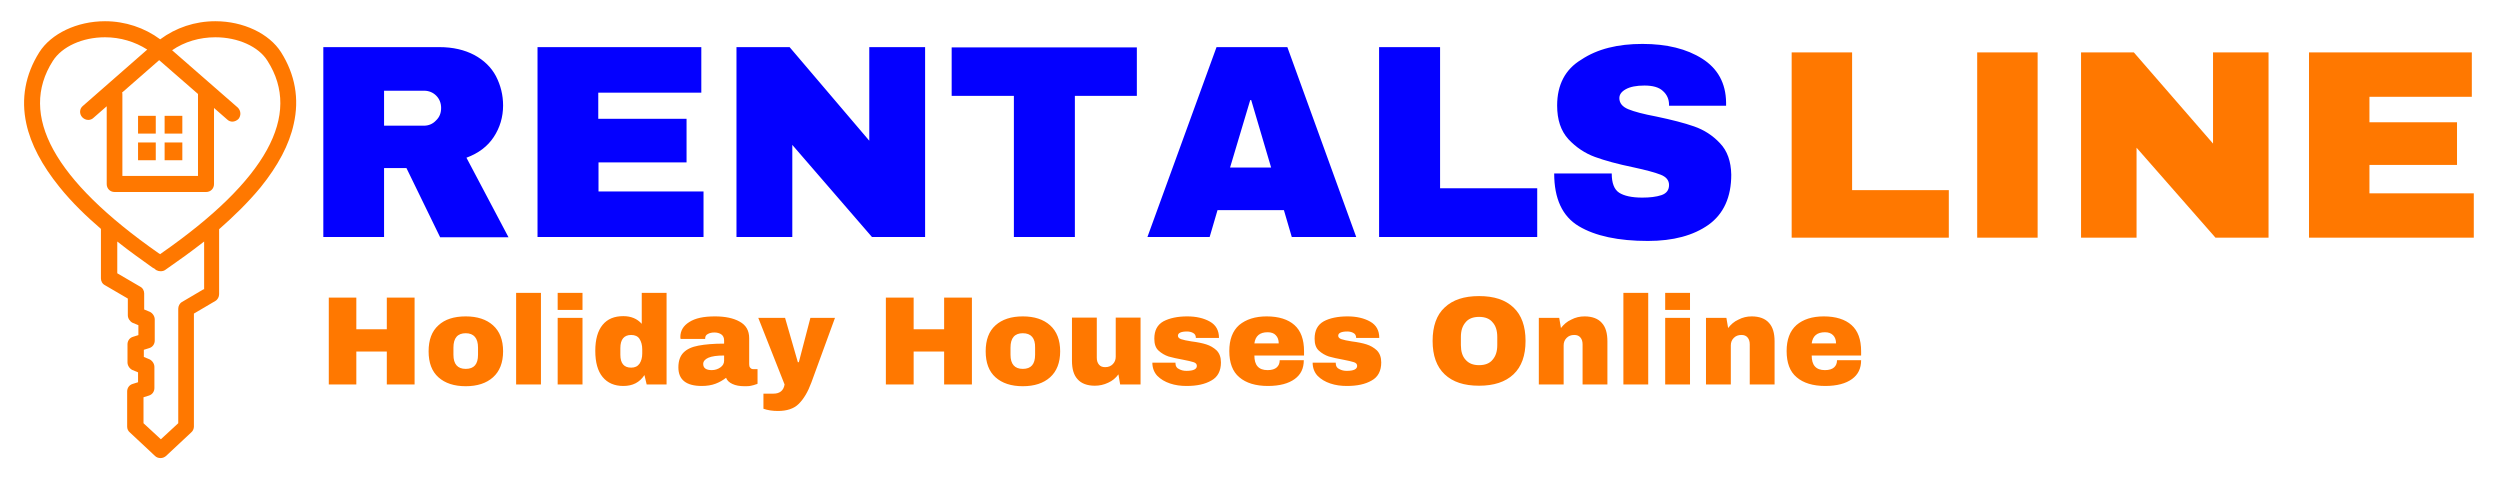 <svg xmlns="http://www.w3.org/2000/svg" width="589" height="115" viewBox="0 0 589 115">
  <g fill="none" fill-rule="evenodd" transform="translate(5 5)">
    <g fill="#FF7800" fill-rule="nonzero">
      <path d="M61.228,7.323 C58.42,2.897 52.321,-9.84893732e-15 45.741,-9.84893732e-15 C40.926,-9.84893732e-15 36.432,1.529 32.741,4.265 C29.049,1.529 24.475,-9.84893732e-15 19.741,-9.84893732e-15 C13.16,-9.84893732e-15 7.062,2.897 4.253,7.323 C0.963,12.553 -0.08,18.266 1.204,24.141 C2.247,28.969 4.895,33.958 8.988,39.027 C11.957,42.729 15.407,46.028 18.778,48.925 L18.778,60.593 C18.778,61.237 19.099,61.88 19.741,62.202 L25.117,65.341 L25.117,69.284 C25.117,70.008 25.599,70.732 26.241,71.054 L27.605,71.617 L27.605,73.951 L26.321,74.353 C25.519,74.595 25.037,75.319 25.037,76.123 L25.037,80.388 C25.037,81.112 25.519,81.837 26.16,82.159 L27.525,82.722 L27.525,85.055 L26.241,85.458 C25.438,85.699 24.957,86.423 24.957,87.228 L24.957,95.516 C24.957,96.08 25.198,96.562 25.599,96.884 L31.537,102.437 C31.858,102.759 32.34,102.92 32.821,102.92 C33.302,102.92 33.704,102.759 34.105,102.437 L40.043,96.884 C40.444,96.562 40.685,95.999 40.685,95.516 L40.685,68.881 L45.741,65.904 C46.302,65.582 46.623,64.938 46.623,64.295 L46.623,49.005 C49.914,46.109 53.364,42.809 56.414,39.108 C60.506,34.038 63.154,29.049 64.198,24.221 C65.562,18.266 64.519,12.553 61.228,7.323 Z M41.648,17.14 C41.648,17.14 41.648,17.22 41.648,17.14 L41.648,36.452 L23.833,36.452 L23.833,17.22 C23.833,17.059 23.833,16.898 23.753,16.818 L32.5,9.173 L41.648,17.14 Z M42.932,63.168 L37.877,66.145 C37.315,66.467 36.994,67.111 36.994,67.755 L36.994,94.712 L32.901,98.494 L28.809,94.712 L28.809,88.596 L30.093,88.194 C30.895,87.952 31.377,87.228 31.377,86.423 L31.377,81.434 C31.377,80.71 30.895,79.986 30.253,79.664 L28.889,79.101 L28.889,77.411 L30.173,77.009 C30.975,76.767 31.457,76.043 31.457,75.238 L31.457,70.249 C31.457,69.525 30.975,68.801 30.333,68.479 L28.969,67.916 L28.969,64.134 C28.969,63.49 28.648,62.846 28.006,62.524 L22.63,59.386 L22.63,51.902 C25.759,54.397 28.568,56.328 30.333,57.616 C30.735,57.938 31.136,58.179 31.457,58.34 C31.617,58.501 31.698,58.581 31.858,58.662 C32.179,58.823 32.5,58.903 32.821,58.903 C33.222,58.903 33.623,58.823 33.944,58.581 C34.265,58.34 34.747,58.018 35.309,57.616 C37.074,56.409 39.883,54.397 43.093,51.902 L43.093,63.168 L42.932,63.168 Z M33.062,54.638 C32.981,54.719 32.821,54.799 32.741,54.88 C32.58,54.799 32.5,54.719 32.34,54.638 C7.704,37.418 -0.722,22.129 7.463,9.334 C9.63,5.955 14.444,3.782 19.741,3.782 C23.352,3.782 26.802,4.828 29.691,6.679 L14.525,19.956 C13.722,20.6 13.642,21.807 14.364,22.612 C14.765,23.014 15.247,23.255 15.809,23.255 C16.21,23.255 16.691,23.095 17.012,22.773 L20.142,20.037 L20.142,38.384 C20.142,39.43 20.944,40.234 21.988,40.234 L43.574,40.234 C44.617,40.234 45.42,39.43 45.42,38.384 L45.42,20.439 L48.549,23.175 C48.87,23.497 49.352,23.658 49.753,23.658 C50.235,23.658 50.796,23.416 51.198,23.014 C51.84,22.209 51.759,21.083 51.037,20.359 L35.549,6.84 C38.438,4.828 42.049,3.782 45.741,3.782 C51.037,3.782 55.932,5.955 58.019,9.334 C66.204,22.129 57.778,37.418 33.062,54.638 Z"/>
      <path d="M33.784,22.29 L37.957,22.29 L37.957,26.474 L33.784,26.474 L33.784,22.29 Z M27.525,28.566 L31.698,28.566 L31.698,32.751 L27.525,32.751 L27.525,28.566 Z M33.784,28.566 L37.957,28.566 L37.957,32.751 L33.784,32.751 L33.784,28.566 Z M27.525,22.29 L31.698,22.29 L31.698,26.474 L27.525,26.474 L27.525,22.29 Z"/>
    </g>
    <path fill="#FF7800" fill-rule="nonzero" d="M20.677,21.583 L14.132,21.583 L14.132,13.825 L6.95,13.825 L6.95,21.583 L0.463,21.583 L0.463,1.108 L6.95,1.108 L6.95,8.575 L14.132,8.575 L14.132,1.108 L20.677,1.108 L20.677,21.583 Z M32.725,5.542 C35.447,5.542 37.59,6.242 39.154,7.642 C40.718,9.042 41.529,11.083 41.529,13.767 C41.529,16.45 40.718,18.492 39.154,19.892 C37.59,21.292 35.447,21.992 32.725,21.992 C30.003,21.992 27.86,21.292 26.296,19.892 C24.732,18.492 23.979,16.45 23.979,13.767 C23.979,11.083 24.732,9.042 26.296,7.642 C27.802,6.242 29.945,5.542 32.725,5.542 Z M32.725,9.508 C30.813,9.508 29.829,10.617 29.829,12.892 L29.829,14.583 C29.829,16.8 30.813,17.908 32.725,17.908 C34.694,17.908 35.621,16.8 35.621,14.583 L35.621,12.892 C35.621,10.675 34.636,9.508 32.725,9.508 Z M50.448,21.583 L44.598,21.583 L44.598,0 L50.448,0 L50.448,21.583 Z M60.237,4.025 L54.387,4.025 L54.387,0 L60.237,0 L60.237,4.025 Z M60.237,21.583 L54.387,21.583 L54.387,5.892 L60.237,5.892 L60.237,21.583 Z M80.161,21.583 L75.354,21.583 L74.833,19.367 C73.674,21.117 72.052,21.933 69.852,21.933 C67.766,21.933 66.145,21.233 64.986,19.833 C63.828,18.433 63.249,16.392 63.249,13.65 C63.249,10.967 63.828,8.925 64.986,7.525 C66.145,6.125 67.766,5.483 69.852,5.483 C71.647,5.483 73.095,6.067 74.196,7.292 L74.196,0 L80.045,0 L80.045,21.583 L80.161,21.583 Z M71.705,9.917 C70.025,9.917 69.156,10.967 69.156,13.008 L69.156,14.583 C69.156,16.625 70.025,17.617 71.705,17.617 C72.574,17.617 73.211,17.325 73.674,16.683 C74.08,16.042 74.311,15.283 74.311,14.292 L74.311,13.3 C74.311,12.308 74.08,11.492 73.674,10.85 C73.269,10.208 72.574,9.917 71.705,9.917 Z M91.456,5.542 C93.83,5.542 95.8,5.95 97.248,6.767 C98.754,7.583 99.507,8.867 99.507,10.675 L99.507,16.8 C99.507,17.15 99.564,17.442 99.738,17.617 C99.912,17.85 100.144,17.967 100.433,17.967 L101.476,17.967 L101.476,21.408 C101.418,21.467 101.244,21.525 101.012,21.583 C100.781,21.7 100.433,21.758 99.97,21.875 C99.507,21.992 98.985,21.992 98.406,21.992 C97.248,21.992 96.321,21.817 95.568,21.467 C94.815,21.117 94.294,20.65 94.062,20.008 C93.309,20.592 92.498,21.058 91.572,21.408 C90.645,21.758 89.544,21.933 88.328,21.933 C84.679,21.933 82.826,20.475 82.826,17.558 C82.826,16.042 83.231,14.875 84.042,14.058 C84.853,13.242 86.011,12.717 87.575,12.425 C89.139,12.133 91.108,11.958 93.599,11.958 L93.599,11.2 C93.599,10.558 93.367,10.092 92.962,9.8 C92.556,9.508 91.977,9.333 91.34,9.333 C90.703,9.333 90.181,9.45 89.776,9.683 C89.313,9.917 89.139,10.267 89.139,10.733 L89.139,10.85 L83.347,10.85 C83.347,10.733 83.289,10.617 83.289,10.442 C83.289,8.925 83.984,7.758 85.374,6.883 C86.822,5.95 88.791,5.542 91.456,5.542 Z M93.599,14.758 C91.919,14.758 90.703,14.933 89.892,15.283 C89.081,15.633 88.676,16.158 88.676,16.742 C88.676,17.733 89.371,18.2 90.703,18.2 C91.456,18.2 92.151,17.967 92.73,17.558 C93.309,17.15 93.599,16.625 93.599,15.983 L93.599,14.758 Z M114.16,21.117 C113.349,23.333 112.365,24.967 111.206,26.133 C110.048,27.3 108.368,27.825 106.283,27.825 C105.009,27.825 103.851,27.65 102.866,27.3 L102.866,23.742 L105.241,23.742 C106.689,23.742 107.615,23.042 107.847,21.583 L101.65,5.892 L107.963,5.892 L110.975,16.333 L111.206,16.333 L113.929,5.892 L119.721,5.892 L114.16,21.117 Z M151.982,21.583 L145.437,21.583 L145.437,13.825 L138.255,13.825 L138.255,21.583 L131.71,21.583 L131.71,1.108 L138.255,1.108 L138.255,8.575 L145.437,8.575 L145.437,1.108 L151.982,1.108 L151.982,21.583 Z M163.972,5.542 C166.694,5.542 168.837,6.242 170.401,7.642 C171.964,9.042 172.775,11.083 172.775,13.767 C172.775,16.45 171.964,18.492 170.401,19.892 C168.837,21.292 166.694,21.992 163.972,21.992 C161.249,21.992 159.106,21.292 157.542,19.892 C155.979,18.492 155.226,16.45 155.226,13.767 C155.226,11.083 155.979,9.042 157.542,7.642 C159.106,6.242 161.249,5.542 163.972,5.542 Z M163.972,9.508 C162.06,9.508 161.076,10.617 161.076,12.892 L161.076,14.583 C161.076,16.8 162.06,17.908 163.972,17.908 C165.941,17.908 166.868,16.8 166.868,14.583 L166.868,12.892 C166.925,10.675 165.941,9.508 163.972,9.508 Z M191.715,21.583 L186.908,21.583 L186.502,19.192 C185.865,20.067 185.112,20.708 184.07,21.175 C183.085,21.642 182.043,21.875 180.942,21.875 C179.147,21.875 177.756,21.35 176.888,20.358 C175.961,19.367 175.556,17.908 175.556,15.983 L175.556,5.833 L181.405,5.833 L181.405,15.283 C181.405,15.983 181.579,16.508 181.927,16.917 C182.274,17.325 182.738,17.5 183.375,17.5 C184.128,17.5 184.707,17.267 185.17,16.8 C185.634,16.333 185.865,15.75 185.865,15.05 L185.865,5.833 L191.715,5.833 L191.715,21.583 Z M202.72,5.542 C204.805,5.542 206.601,5.95 208.049,6.767 C209.497,7.583 210.192,8.867 210.192,10.617 L204.747,10.617 C204.747,10.033 204.516,9.625 203.994,9.392 C203.647,9.217 203.183,9.1 202.662,9.1 C201.272,9.1 200.519,9.45 200.519,10.092 C200.519,10.442 200.751,10.733 201.272,10.908 C201.793,11.083 202.546,11.258 203.705,11.433 C205.095,11.608 206.253,11.842 207.18,12.133 C208.107,12.425 208.917,12.892 209.612,13.533 C210.308,14.233 210.655,15.167 210.655,16.392 C210.655,18.375 209.902,19.833 208.396,20.65 C206.89,21.525 204.979,21.933 202.546,21.933 C201.156,21.933 199.882,21.758 198.666,21.35 C197.449,20.942 196.465,20.358 195.654,19.542 C194.901,18.725 194.495,17.675 194.495,16.45 L199.94,16.45 L199.94,16.567 C199.94,17.267 200.229,17.733 200.809,17.967 C201.33,18.258 201.909,18.375 202.546,18.375 C204.168,18.375 204.979,17.967 204.979,17.208 C204.979,16.8 204.747,16.508 204.226,16.333 C203.705,16.158 202.894,15.983 201.735,15.75 C200.345,15.517 199.187,15.225 198.318,14.992 C197.449,14.7 196.638,14.233 195.943,13.592 C195.248,12.95 194.959,12.017 194.959,10.792 C194.959,8.867 195.654,7.525 197.102,6.708 C198.55,5.95 200.403,5.542 202.72,5.542 Z M221.428,5.542 C224.266,5.542 226.467,6.242 227.973,7.583 C229.479,8.925 230.232,10.967 230.232,13.767 L230.232,14.758 L218.532,14.758 C218.532,15.867 218.764,16.742 219.285,17.325 C219.806,17.908 220.559,18.2 221.66,18.2 C222.644,18.2 223.34,17.967 223.803,17.558 C224.266,17.15 224.498,16.567 224.498,15.867 L230.174,15.867 C230.174,17.792 229.479,19.25 228.031,20.3 C226.583,21.35 224.498,21.933 221.718,21.933 C218.822,21.933 216.563,21.233 214.999,19.892 C213.377,18.55 212.624,16.45 212.624,13.708 C212.624,11.025 213.377,8.983 214.941,7.583 C216.563,6.242 218.706,5.542 221.428,5.542 Z M221.66,9.275 C219.806,9.275 218.764,10.15 218.532,11.9 L224.266,11.9 C224.266,11.083 224.035,10.442 223.571,9.975 C223.166,9.508 222.471,9.275 221.66,9.275 Z M240.484,5.542 C242.569,5.542 244.364,5.95 245.812,6.767 C247.26,7.583 247.956,8.867 247.956,10.617 L242.511,10.617 C242.511,10.033 242.279,9.625 241.758,9.392 C241.411,9.217 240.947,9.1 240.426,9.1 C239.036,9.1 238.283,9.45 238.283,10.092 C238.283,10.442 238.515,10.733 239.036,10.908 C239.557,11.083 240.31,11.258 241.468,11.433 C242.859,11.608 244.017,11.842 244.944,12.133 C245.87,12.425 246.681,12.892 247.376,13.533 C248.071,14.233 248.419,15.167 248.419,16.392 C248.419,18.375 247.666,19.833 246.16,20.65 C244.654,21.525 242.743,21.933 240.31,21.933 C238.92,21.933 237.646,21.758 236.429,21.35 C235.213,20.942 234.228,20.358 233.418,19.542 C232.665,18.725 232.259,17.675 232.259,16.45 L237.704,16.45 L237.704,16.567 C237.704,17.267 237.993,17.733 238.572,17.967 C239.094,18.258 239.673,18.375 240.31,18.375 C241.932,18.375 242.743,17.967 242.743,17.208 C242.743,16.8 242.511,16.508 241.99,16.333 C241.468,16.158 240.658,15.983 239.499,15.75 C238.109,15.517 236.951,15.225 236.082,14.992 C235.213,14.7 234.402,14.233 233.707,13.592 C233.012,12.95 232.723,12.017 232.723,10.792 C232.723,8.867 233.418,7.525 234.866,6.708 C236.256,5.95 238.167,5.542 240.484,5.542 Z M271.471,0.758 C275.004,0.758 277.668,1.633 279.58,3.442 C281.491,5.25 282.418,7.875 282.418,11.317 C282.418,14.758 281.491,17.383 279.58,19.192 C277.668,21 274.946,21.875 271.471,21.875 C267.938,21.875 265.274,21 263.362,19.192 C261.451,17.383 260.524,14.758 260.524,11.317 C260.524,7.875 261.451,5.192 263.362,3.442 C265.274,1.633 267.938,0.758 271.471,0.758 Z M271.471,5.658 C270.081,5.658 268.98,6.067 268.285,6.942 C267.532,7.817 267.185,8.925 267.185,10.383 L267.185,12.308 C267.185,13.767 267.532,14.933 268.285,15.75 C269.038,16.625 270.081,17.033 271.471,17.033 C272.861,17.033 273.962,16.625 274.657,15.75 C275.41,14.875 275.757,13.767 275.757,12.308 L275.757,10.383 C275.757,8.925 275.41,7.758 274.657,6.942 C273.962,6.067 272.861,5.658 271.471,5.658 Z M296.319,5.542 C298.114,5.542 299.504,6.067 300.373,7.058 C301.3,8.05 301.705,9.508 301.705,11.433 L301.705,21.583 L295.855,21.583 L295.855,12.133 C295.855,11.433 295.682,10.908 295.334,10.5 C294.987,10.092 294.523,9.917 293.886,9.917 C293.133,9.917 292.554,10.15 292.091,10.617 C291.627,11.083 291.396,11.667 291.396,12.367 L291.396,21.583 L285.546,21.583 L285.546,5.892 L290.353,5.892 L290.758,8.283 C291.396,7.467 292.148,6.767 293.191,6.3 C294.176,5.775 295.218,5.542 296.319,5.542 Z M311.32,21.583 L305.47,21.583 L305.47,0 L311.32,0 L311.32,21.583 Z M321.166,4.025 L315.316,4.025 L315.316,0 L321.166,0 L321.166,4.025 Z M321.166,21.583 L315.316,21.583 L315.316,5.892 L321.166,5.892 L321.166,21.583 Z M335.704,5.542 C337.5,5.542 338.89,6.067 339.759,7.058 C340.685,8.05 341.091,9.508 341.091,11.433 L341.091,21.583 L335.241,21.583 L335.241,12.133 C335.241,11.433 335.067,10.908 334.72,10.5 C334.372,10.092 333.909,9.917 333.272,9.917 C332.519,9.917 331.94,10.15 331.476,10.617 C331.013,11.083 330.781,11.667 330.781,12.367 L330.781,21.583 L324.931,21.583 L324.931,5.892 L329.739,5.892 L330.144,8.283 C330.781,7.467 331.534,6.767 332.577,6.3 C333.561,5.775 334.604,5.542 335.704,5.542 Z M352.675,5.542 C355.513,5.542 357.714,6.242 359.22,7.583 C360.726,8.925 361.479,10.967 361.479,13.767 L361.479,14.758 L349.837,14.758 C349.837,15.867 350.068,16.742 350.59,17.325 C351.111,17.908 351.864,18.2 352.964,18.2 C353.949,18.2 354.644,17.967 355.108,17.558 C355.571,17.15 355.803,16.567 355.803,15.867 L361.479,15.867 C361.479,17.792 360.784,19.25 359.336,20.3 C357.888,21.35 355.803,21.933 353.022,21.933 C350.126,21.933 347.868,21.233 346.304,19.892 C344.682,18.55 343.929,16.45 343.929,13.708 C343.929,11.025 344.682,8.983 346.246,7.583 C347.81,6.242 349.953,5.542 352.675,5.542 Z M352.964,9.275 C351.111,9.275 350.068,10.15 349.837,11.9 L355.571,11.9 C355.571,11.083 355.339,10.442 354.876,9.975 C354.412,9.508 353.775,9.275 352.964,9.275 Z" transform="translate(72 64)"/>
    <path fill="#0400FF" fill-rule="nonzero" d="M42.528,14.854 C42.528,17.581 41.775,20.077 40.327,22.281 C38.878,24.486 36.734,26.111 33.895,27.156 L43.803,45.898 L27.696,45.898 L19.758,29.593 L14.485,29.593 L14.485,45.84 L0.174,45.84 L0.174,1.102 L27.522,1.102 C30.709,1.102 33.432,1.741 35.749,2.959 C38.009,4.178 39.747,5.86 40.848,7.949 C41.949,10.096 42.528,12.359 42.528,14.854 Z M27.927,15.435 C27.927,14.274 27.522,13.288 26.769,12.533 C26.015,11.779 25.03,11.373 23.929,11.373 L14.485,11.373 L14.485,19.612 L23.872,19.612 C24.972,19.612 25.957,19.206 26.711,18.394 C27.58,17.581 27.927,16.595 27.927,15.435 Z M50.64,45.84 L50.64,1.102 L89.229,1.102 L89.229,11.837 L64.951,11.837 L64.951,17.988 L85.752,17.988 L85.752,28.258 L65.009,28.258 L65.009,35.105 L89.75,35.105 L89.75,45.84 L50.64,45.84 Z M141.955,45.84 L129.439,45.84 L110.667,24.138 L110.667,45.84 L97.514,45.84 L97.514,1.102 L110.029,1.102 L128.802,23.152 L128.802,1.102 L141.955,1.102 L141.955,45.84 Z M191.842,12.591 L177.24,12.591 L177.24,45.84 L162.871,45.84 L162.871,12.591 L148.212,12.591 L148.212,1.16 L191.842,1.16 L191.842,12.591 Z M243.525,45.84 L228.344,45.84 L226.49,39.515 L210.846,39.515 L208.992,45.84 L194.333,45.84 L210.614,1.102 L227.301,1.102 L243.525,45.84 Z M218.552,13.578 L213.801,29.477 L223.477,29.477 L218.784,13.578 L218.552,13.578 Z M248.913,45.84 L248.913,1.102 L263.282,1.102 L263.282,34.351 L286.169,34.351 L286.169,45.84 L248.913,45.84 Z M310.968,0.348 C316.704,0.348 321.397,1.509 325.047,3.83 C328.697,6.151 330.609,9.574 330.667,14.158 L330.667,14.912 L317.225,14.912 L317.225,14.68 C317.225,13.404 316.762,12.301 315.777,11.431 C314.85,10.56 313.401,10.154 311.431,10.154 C309.519,10.154 308.071,10.444 307.028,11.025 C305.985,11.605 305.521,12.301 305.521,13.114 C305.521,14.274 306.216,15.144 307.607,15.725 C308.998,16.305 311.199,16.885 314.27,17.465 C317.862,18.22 320.817,18.974 323.135,19.786 C325.453,20.599 327.481,21.875 329.219,23.732 C330.957,25.531 331.826,28.026 331.884,31.159 C331.884,36.44 330.088,40.385 326.554,42.938 C322.961,45.491 318.21,46.768 312.242,46.768 C305.289,46.768 299.843,45.607 295.961,43.286 C292.079,40.965 290.167,36.788 290.167,30.869 L303.725,30.869 C303.725,33.132 304.304,34.641 305.463,35.395 C306.622,36.149 308.476,36.556 310.91,36.556 C312.706,36.556 314.212,36.381 315.429,35.975 C316.646,35.569 317.225,34.757 317.225,33.596 C317.225,32.494 316.588,31.681 315.255,31.159 C313.923,30.637 311.779,30.057 308.824,29.419 C305.173,28.664 302.161,27.852 299.785,26.981 C297.409,26.111 295.324,24.719 293.527,22.804 C291.731,20.831 290.862,18.22 290.862,14.854 C290.862,9.98 292.774,6.325 296.54,4.062 C300.364,1.509 305.173,0.348 310.968,0.348 Z" transform="translate(71 5)"/>
    <path fill="#FF7800" fill-rule="nonzero" d="M0.116,44 L0.116,0.343 L14.356,0.343 L14.356,32.8 L37.14,32.8 L37.14,44 L0.116,44 Z M58.065,44 L43.825,44 L43.825,0.343 L58.065,0.343 L58.065,44 Z M112.468,44 L99.971,44 L81.372,22.8 L81.372,44 L68.294,44 L68.294,0.343 L80.732,0.343 L99.39,21.829 L99.39,0.343 L112.468,0.343 L112.468,44 Z M122,44 L122,0.343 L160.361,0.343 L160.361,10.8 L136.24,10.8 L136.24,16.8 L156.873,16.8 L156.873,26.857 L136.24,26.857 L136.24,33.543 L160.826,33.543 L160.826,44 L122,44 Z" transform="translate(417 7)"/>
  </g>
</svg>
